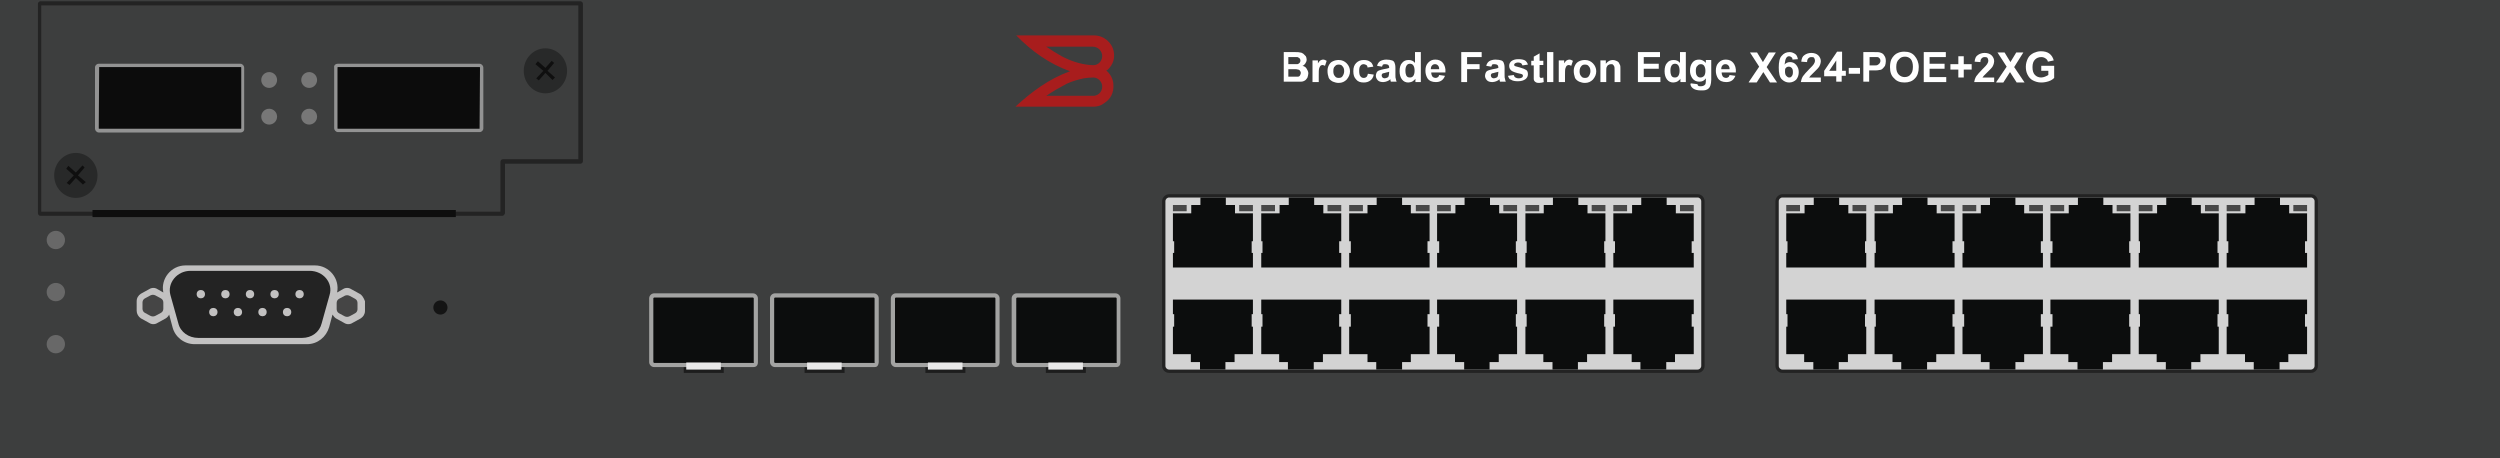 <?xml version="1.0" encoding="utf-8"?>
<!-- Copyright 2022 Virtual Console LLC. All rights reserved. Generator: Adobe Illustrator 26.0.2, SVG Export Plug-In . SVG Version: 6.00 Build 0)  -->
<svg version="1.1" id="Brocade_FESX624-POE_2XG"
	 xmlns="http://www.w3.org/2000/svg" xmlns:xlink="http://www.w3.org/1999/xlink" x="0px" y="0px" viewBox="0 0 600 110"
	 style="enable-background:new 0 0 600 110;" xml:space="preserve">
<!-- Created by Evgenia -->
<style type="text/css">
	.st0{fill:#3D3E3E;}
	.st1{fill:#1D1D1D;}
	.st2{fill:#0C0D0D;}
	.st3{fill:#A3A3A2;}
	.st4{fill:#E9E8E8;}
	.st5{fill:#141414;}
	.st6{fill:#232323;}
	.st7{fill:#282929;}
	.st8{fill:#0F0F0F;}
	.st9{fill:#686868;}
	.st10{fill:#C2C1C1;}
	.st11{fill:#454545;}
	.st12{fill:#D3D3D3;}
	.st13{fill:#484848;}
	.st14{fill:#0E0E0E;}
	.st15{fill:#777777;}
	.st16{fill:#0C0C0C;}
	.st17{fill:#939393;}
	.st18{fill:#A81D1D;}
	.st19{fill:#FFFFFF;}
</style>
<g>
	<rect class="st0" width="600" height="110"/>
	<g>
		<g>
			<rect x="251" y="88" class="st1" width="9.6" height="1.5"/>
			<g>
				<path class="st2" d="M268.5,86.9V71.6c0-0.3-0.3-0.7-0.7-0.7h-23.7c-0.3,0-0.7,0.3-0.7,0.7v15.3c0,0.3,0.3,0.7,0.7,0.7H268
					C268.5,87.6,268.5,87.1,268.5,86.9z"/>
				<path class="st3" d="M267.9,88.1H244c-0.7,0-1.2-0.6-1.2-1.2V71.6c0-0.7,0.6-1.2,1.2-1.2h23.7c0.7,0,1.2,0.6,1.2,1.2v15.3
					C268.9,87.9,268.3,88.1,267.9,88.1z M244.1,71.4c0,0-0.2,0.1-0.2,0.2v15.3c0,0,0.1,0.2,0.2,0.2H268c0.1,0,0-0.1,0-0.2V71.6
					c0,0-0.1-0.2-0.2-0.2H244.1z"/>
			</g>
			<rect x="251.6" y="87" class="st4" width="8.3" height="1.7"/>
		</g>
		<g>
			<rect x="222.1" y="88" class="st1" width="9.6" height="1.5"/>
			<g>
				<path class="st2" d="M239.4,86.9V71.6c0-0.3-0.3-0.7-0.7-0.7H215c-0.3,0-0.7,0.3-0.7,0.7v15.3c0,0.3,0.3,0.7,0.7,0.7h23.9
					C239.4,87.6,239.4,87.1,239.4,86.9z"/>
				<path class="st3" d="M238.8,88.1H215c-0.7,0-1.2-0.6-1.2-1.2V71.6c0-0.7,0.6-1.2,1.2-1.2h23.7c0.7,0,1.2,0.6,1.2,1.2v15.3
					C239.9,87.9,239.3,88.1,238.8,88.1z M215,71.4c0,0-0.2,0.1-0.2,0.2v15.3c0,0,0.1,0.2,0.2,0.2h23.9c0.1,0,0-0.1,0-0.2V71.6
					c0,0-0.1-0.2-0.2-0.2S215,71.4,215,71.4z"/>
			</g>
			<rect x="222.7" y="87" class="st4" width="8.3" height="1.7"/>
		</g>
		<g>
			<rect x="193.1" y="88" class="st1" width="9.6" height="1.5"/>
			<g>
				<path class="st2" d="M210.4,86.9V71.6c0-0.3-0.3-0.7-0.7-0.7H186c-0.3,0-0.7,0.3-0.7,0.7v15.3c0,0.3,0.3,0.7,0.7,0.7h23.9
					C210.4,87.6,210.4,87.1,210.4,86.9z"/>
				<path class="st3" d="M209.9,88.1H186c-0.7,0-1.2-0.6-1.2-1.2V71.6c0-0.7,0.6-1.2,1.2-1.2h23.7c0.7,0,1.2,0.6,1.2,1.2v15.3
					C210.8,87.9,210.4,88.1,209.9,88.1z M186,71.4c0,0-0.2,0.1-0.2,0.2v15.3c0,0,0.1,0.2,0.2,0.2h23.9c0.1,0,0-0.1,0-0.2V71.6
					c0,0-0.1-0.2-0.2-0.2H186z"/>
			</g>
			<rect x="193.7" y="87" class="st4" width="8.3" height="1.7"/>
		</g>
		<g>
			<rect x="164.1" y="88" class="st1" width="9.6" height="1.5"/>
			<g>
				<path class="st2" d="M181.3,86.9V71.6c0-0.3-0.3-0.7-0.7-0.7H157c-0.3,0-0.7,0.3-0.7,0.7v15.3c0,0.3,0.3,0.7,0.7,0.7h23.9
					C181.3,87.6,181.3,87.1,181.3,86.9z"/>
				<path class="st3" d="M180.8,88.1H157c-0.7,0-1.2-0.6-1.2-1.2V71.6c0-0.7,0.6-1.2,1.2-1.2h23.7c0.7,0,1.2,0.6,1.2,1.2v15.3
					C181.9,87.9,181.3,88.1,180.8,88.1z M157,71.4c0,0-0.2,0.1-0.2,0.2v15.3c0,0,0.1,0.2,0.2,0.2h23.9c0.1,0,0-0.1,0-0.2V71.6
					c0,0-0.1-0.2-0.2-0.2S157,71.4,157,71.4z"/>
			</g>
			<rect x="164.7" y="87" class="st4" width="8.3" height="1.7"/>
		</g>
	</g>
	<circle class="st5" cx="105.7" cy="73.8" r="1.7"/>
	<g>
		<g>
			<path class="st6" d="M120.6,51.8H9.7c-0.3,0-0.6-0.3-0.6-0.6V0.9c0-0.3,0.3-0.6,0.6-0.6h129.6c0.3,0,0.6,0.3,0.6,0.6v37.8
				c0,0.3-0.3,0.6-0.6,0.6h-18.1v11.9C121.1,51.5,120.8,51.8,120.6,51.8z M9.9,50.8h110.2v-12c0-0.3,0.3-0.6,0.6-0.6h18.1V1.3H9.9
				V50.8L9.9,50.8z"/>
		</g>
		<g>
			<ellipse class="st7" cx="130.9" cy="17" rx="5.2" ry="5.4"/>
			<polygon class="st8" points="133.2,18.6 131.4,17 133,15.1 132.4,14.6 130.9,16.3 129.1,14.7 128.5,15.4 130.4,17 128.7,18.8 
				129.3,19.3 130.9,17.5 132.6,19.2 			"/>
		</g>
		<g>
			<ellipse class="st7" cx="18.2" cy="42.1" rx="5.2" ry="5.4"/>
			<polygon class="st8" points="20.6,43.7 18.7,42.1 20.3,40.2 19.8,39.7 18.2,41.4 16.4,39.8 15.9,40.5 17.7,42.1 16,43.9 
				16.7,44.4 18.2,42.7 19.9,44.3 			"/>
		</g>
	</g>
	<g>
		<g>
			<ellipse class="st9" cx="13.4" cy="70.1" rx="2.2" ry="2.2"/>
		</g>
		<g>
			<ellipse class="st9" cx="13.4" cy="57.6" rx="2.2" ry="2.2"/>
		</g>
		<g>
			<ellipse class="st9" cx="13.4" cy="82.6" rx="2.2" ry="2.2"/>
		</g>
	</g>
	<g>
		<path class="st10" d="M86.3,70.5l-2-1.1c-0.6-0.4-1.4-0.4-2,0l-1.4,0.8c0.7-3.3-1.9-6.5-5.3-6.5H44.5c-3.4,0-6,3.2-5.3,6.5
			l-1.4-0.8c-0.6-0.4-1.4-0.4-2,0l-2,1.1c-0.6,0.4-1,1-1,1.8v2.3c0,0.7,0.4,1.4,1,1.8l2,1.1c0.6,0.4,1.4,0.4,2,0l2-1.1
			c0.3-0.2,0.6-0.5,0.8-0.9l0.8,3c0.6,2.4,2.8,4.1,5.3,4.1h27c2.5,0,4.6-1.7,5.3-4.1l0.8-3c0.2,0.3,0.4,0.6,0.8,0.9l2,1.1
			c0.6,0.4,1.4,0.4,2,0l2-1.1c0.6-0.4,1-1,1-1.8v-2.3C87.3,71.5,86.9,70.8,86.3,70.5z"/>
		<g>
			<path class="st6" d="M72.5,81.1H47.6c-2.3,0-4.3-1.4-4.8-3.5l-1.9-6.8c-0.8-2.9,1.6-5.8,4.8-5.8h28.6c3.3,0,5.7,2.9,4.8,5.8
				l-1.9,6.8C76.7,79.7,74.8,81.1,72.5,81.1z"/>
			<g>
				<circle class="st10" cx="48.2" cy="70.6" r="1"/>
				<circle class="st10" cx="54.1" cy="70.6" r="1"/>
				<circle class="st10" cx="60" cy="70.6" r="1"/>
				<circle class="st10" cx="65.9" cy="70.6" r="1"/>
				<circle class="st10" cx="71.9" cy="70.6" r="1"/>
			</g>
			<g>
				<circle class="st10" cx="51.2" cy="74.9" r="1"/>
				<circle class="st10" cx="57.1" cy="74.9" r="1"/>
				<circle class="st10" cx="63" cy="74.9" r="1"/>
				<circle class="st10" cx="68.9" cy="74.9" r="1"/>
			</g>
		</g>
		<path class="st11" d="M39.2,74.1v-1.5c0-0.4-0.2-0.8-0.6-1l-1.3-0.7c-0.4-0.2-0.8-0.2-1.2,0l-1.3,0.7c-0.4,0.2-0.6,0.6-0.6,1v1.5
			c0,0.4,0.2,0.8,0.6,1l1.3,0.7c0.4,0.2,0.8,0.2,1.2,0l1.3-0.7C39,74.9,39.2,74.5,39.2,74.1z"/>
		<path class="st11" d="M85.8,74.2v-1.5c0-0.4-0.2-0.8-0.6-1L83.9,71c-0.4-0.2-0.8-0.2-1.2,0l-1.3,0.7c-0.4,0.2-0.6,0.6-0.6,1v1.5
			c0,0.4,0.2,0.8,0.6,1l1.3,0.7c0.4,0.2,0.8,0.2,1.2,0l1.3-0.7C85.6,75,85.8,74.6,85.8,74.2z"/>
	</g>
	<g>
		<g>
			<path class="st12" d="M407.4,89.1H280.5c-0.7,0-1.3-0.6-1.3-1.3V48.3c0-0.7,0.6-1.3,1.3-1.3h126.9c0.7,0,1.3,0.6,1.3,1.3v39.5
				C408.7,88.5,408.1,89.1,407.4,89.1z"/>
			<path class="st6" d="M407.4,89.5H280.6c-1,0-1.7-0.8-1.7-1.7V48.3c0-0.9,0.8-1.7,1.7-1.7h126.8c1,0,1.7,0.8,1.7,1.7v39.5
				C409.1,88.7,408.4,89.5,407.4,89.5z M280.6,47.4c-0.5,0-0.9,0.4-0.9,0.9v39.5c0,0.5,0.4,0.9,0.9,0.9h126.8c0.5,0,0.9-0.4,0.9-0.9
				V48.3c0-0.5-0.4-0.9-0.9-0.9C407.4,47.4,280.6,47.4,280.6,47.4z"/>
		</g>
		<g>
			<g>
				<polygon class="st2" points="406.5,57.9 406.5,57.5 406.5,51.2 402.2,51.2 402.2,49.2 400,49.2 400,47.4 393.9,47.4 393.9,49.2 
					391.7,49.2 391.7,51.2 387.2,51.2 387.2,57.5 387.2,57.9 387.6,57.9 387.6,60.7 387.2,60.7 387.2,64.2 406.5,64.2 406.5,60.7 
					406,60.7 406,57.9 				"/>
				<rect x="387.2" y="49.2" class="st13" width="3.3" height="1.5"/>
				<rect x="403.2" y="49.2" class="st13" width="3.3" height="1.5"/>
			</g>
			<g>
				<polygon class="st2" points="385.3,57.9 385.3,57.5 385.3,51.2 381,51.2 381,49.2 378.8,49.2 378.8,47.4 372.7,47.4 372.7,49.2 
					370.5,49.2 370.5,51.2 366.1,51.2 366.1,57.5 366.1,57.9 366.4,57.9 366.4,60.7 366.1,60.7 366.1,64.2 385.3,64.2 385.3,60.7 
					385,60.7 385,57.9 				"/>
				<rect x="366.1" y="49.2" class="st13" width="3.3" height="1.5"/>
				<rect x="382" y="49.2" class="st13" width="3.3" height="1.5"/>
			</g>
			<g>
				<polygon class="st2" points="364.1,57.9 364.1,57.5 364.1,51.2 359.8,51.2 359.8,49.2 357.6,49.2 357.6,47.4 351.5,47.4 
					351.5,49.2 349.3,49.2 349.3,51.2 344.9,51.2 344.9,57.5 344.9,57.9 345.4,57.9 345.4,60.7 344.9,60.7 344.9,64.2 364.1,64.2 
					364.1,60.7 363.8,60.7 363.8,57.9 				"/>
				<rect x="344.9" y="49.2" class="st13" width="3.3" height="1.5"/>
				<rect x="360.8" y="49.2" class="st13" width="3.3" height="1.5"/>
			</g>
			<g>
				<polygon class="st2" points="343.1,57.9 343.1,57.5 343.1,51.2 338.6,51.2 338.6,49.2 336.5,49.2 336.5,47.4 330.4,47.4 
					330.4,49.2 328.2,49.2 328.2,51.2 323.8,51.2 323.8,57.5 323.8,57.9 324.2,57.9 324.2,60.7 323.8,60.7 323.8,64.2 343.1,64.2 
					343.1,60.7 342.6,60.7 342.6,57.9 				"/>
				<rect x="323.8" y="49.2" class="st13" width="3.3" height="1.5"/>
				<rect x="339.8" y="49.2" class="st13" width="3.3" height="1.5"/>
			</g>
			<g>
				<polygon class="st2" points="321.9,57.9 321.9,57.5 321.9,51.2 317.6,51.2 317.6,49.2 315.4,49.2 315.4,47.4 309.3,47.4 
					309.3,49.2 307.1,49.2 307.1,51.2 302.7,51.2 302.7,57.5 302.7,57.9 303,57.9 303,60.7 302.7,60.7 302.7,64.2 321.9,64.2 
					321.9,60.7 321.4,60.7 321.4,57.9 				"/>
				<rect x="302.7" y="49.2" class="st13" width="3.3" height="1.5"/>
				<rect x="318.6" y="49.2" class="st13" width="3.3" height="1.5"/>
			</g>
			<g>
				<polygon class="st2" points="300.7,57.9 300.7,57.5 300.7,51.2 296.4,51.2 296.4,49.2 294.2,49.2 294.2,47.4 288.1,47.4 
					288.1,49.2 285.9,49.2 285.9,51.2 281.5,51.2 281.5,57.5 281.5,57.9 281.8,57.9 281.8,60.7 281.5,60.7 281.5,64.2 300.7,64.2 
					300.7,60.7 300.4,60.7 300.4,57.9 				"/>
				<rect x="281.5" y="49.2" class="st13" width="3.3" height="1.5"/>
				<rect x="297.4" y="49.2" class="st13" width="3.3" height="1.5"/>
			</g>
		</g>
		<g>
			<g>
				<polygon class="st2" points="281.5,78.4 281.5,78.6 281.5,85 285.8,85 285.8,86.9 288,86.9 288,88.7 294.1,88.7 294.1,86.9 
					296.3,86.9 296.3,85 300.7,85 300.7,78.6 300.7,78.4 300.4,78.4 300.4,75.4 300.7,75.4 300.7,71.9 281.5,71.9 281.5,75.4 
					281.8,75.4 281.8,78.4 				"/>
			</g>
			<g>
				<polygon class="st2" points="302.7,78.4 302.7,78.6 302.7,85 307,85 307,86.9 309.1,86.9 309.1,88.7 315.3,88.7 315.3,86.9 
					317.5,86.9 317.5,85 321.9,85 321.9,78.6 321.9,78.4 321.4,78.4 321.4,75.4 321.9,75.4 321.9,71.9 302.7,71.9 302.7,75.4 
					303,75.4 303,78.4 				"/>
			</g>
			<g>
				<polygon class="st2" points="323.8,78.4 323.8,78.6 323.8,85 328.2,85 328.2,86.9 330.3,86.9 330.3,88.7 336.5,88.7 336.5,86.9 
					338.6,86.9 338.6,85 343.1,85 343.1,78.6 343.1,78.4 342.6,78.4 342.6,75.4 343.1,75.4 343.1,71.9 323.8,71.9 323.8,75.4 
					324.2,75.4 324.2,78.4 				"/>
			</g>
			<g>
				<polygon class="st2" points="344.9,78.4 344.9,78.6 344.9,85 349.2,85 349.2,86.9 351.4,86.9 351.4,88.7 357.5,88.7 357.5,86.9 
					359.7,86.9 359.7,85 364.1,85 364.1,78.6 364.1,78.4 363.8,78.4 363.8,75.4 364.1,75.4 364.1,71.9 344.9,71.9 344.9,75.4 
					345.4,75.4 345.4,78.4 				"/>
			</g>
			<g>
				<polygon class="st2" points="366.1,78.4 366.1,78.6 366.1,85 370.4,85 370.4,86.9 372.6,86.9 372.6,88.7 378.7,88.7 378.7,86.9 
					380.9,86.9 380.9,85 385.3,85 385.3,78.6 385.3,78.4 385,78.4 385,75.4 385.3,75.4 385.3,71.9 366.1,71.9 366.1,75.4 
					366.4,75.4 366.4,78.4 				"/>
			</g>
			<g>
				<polygon class="st2" points="387.2,78.4 387.2,78.6 387.2,85 391.6,85 391.6,86.9 393.7,86.9 393.7,88.7 399.9,88.7 399.9,86.9 
					402,86.9 402,85 406.5,85 406.5,78.6 406.5,78.4 406,78.4 406,75.4 406.5,75.4 406.5,71.9 387.2,71.9 387.2,75.4 387.6,75.4 
					387.6,78.4 				"/>
			</g>
		</g>
	</g>
	<g>
		<g>
			<path class="st12" d="M554.6,89.1H427.7c-0.7,0-1.3-0.6-1.3-1.3V48.3c0-0.7,0.6-1.3,1.3-1.3h126.9c0.7,0,1.3,0.6,1.3,1.3v39.5
				C555.9,88.5,555.3,89.1,554.6,89.1z"/>
			<path class="st6" d="M554.6,89.5H427.8c-1,0-1.7-0.8-1.7-1.7V48.3c0-0.9,0.8-1.7,1.7-1.7h126.8c1,0,1.7,0.8,1.7,1.7v39.5
				C556.3,88.7,555.6,89.5,554.6,89.5z M427.8,47.4c-0.5,0-0.9,0.4-0.9,0.9v39.5c0,0.5,0.4,0.9,0.9,0.9h126.8c0.5,0,0.9-0.4,0.9-0.9
				V48.3c0-0.5-0.4-0.9-0.9-0.9C554.6,47.4,427.8,47.4,427.8,47.4z"/>
		</g>
		<g>
			<g>
				<polygon class="st2" points="553.7,57.9 553.7,57.5 553.7,51.2 549.4,51.2 549.4,49.2 547.2,49.2 547.2,47.4 541.1,47.4 
					541.1,49.2 538.9,49.2 538.9,51.2 534.4,51.2 534.4,57.5 534.4,57.9 534.8,57.9 534.8,60.7 534.4,60.7 534.4,64.2 553.7,64.2 
					553.7,60.7 553.2,60.7 553.2,57.9 				"/>
				<rect x="534.4" y="49.2" class="st13" width="3.3" height="1.5"/>
				<rect x="550.4" y="49.2" class="st13" width="3.3" height="1.5"/>
			</g>
			<g>
				<polygon class="st2" points="532.5,57.9 532.5,57.5 532.5,51.2 528.2,51.2 528.2,49.2 526,49.2 526,47.4 519.9,47.4 519.9,49.2 
					517.7,49.2 517.7,51.2 513.3,51.2 513.3,57.5 513.3,57.9 513.6,57.9 513.6,60.7 513.3,60.7 513.3,64.2 532.5,64.2 532.5,60.7 
					532.2,60.7 532.2,57.9 				"/>
				<rect x="513.3" y="49.2" class="st13" width="3.3" height="1.5"/>
				<rect x="529.2" y="49.2" class="st13" width="3.3" height="1.5"/>
			</g>
			<g>
				<polygon class="st2" points="511.3,57.9 511.3,57.5 511.3,51.2 507,51.2 507,49.2 504.8,49.2 504.8,47.4 498.7,47.4 498.7,49.2 
					496.5,49.2 496.5,51.2 492.1,51.2 492.1,57.5 492.1,57.9 492.6,57.9 492.6,60.7 492.1,60.7 492.1,64.2 511.3,64.2 511.3,60.7 
					511,60.7 511,57.9 				"/>
				<rect x="492.1" y="49.2" class="st13" width="3.3" height="1.5"/>
				<rect x="508" y="49.2" class="st13" width="3.3" height="1.5"/>
			</g>
			<g>
				<polygon class="st2" points="490.3,57.9 490.3,57.5 490.3,51.2 485.8,51.2 485.8,49.2 483.7,49.2 483.7,47.4 477.6,47.4 
					477.6,49.2 475.4,49.2 475.4,51.2 471,51.2 471,57.5 471,57.9 471.4,57.9 471.4,60.7 471,60.7 471,64.2 490.3,64.2 490.3,60.7 
					489.8,60.7 489.8,57.9 				"/>
				<rect x="471" y="49.2" class="st13" width="3.3" height="1.5"/>
				<rect x="487" y="49.2" class="st13" width="3.3" height="1.5"/>
			</g>
			<g>
				<polygon class="st2" points="469.1,57.9 469.1,57.5 469.1,51.2 464.8,51.2 464.8,49.2 462.6,49.2 462.6,47.4 456.5,47.4 
					456.5,49.2 454.3,49.2 454.3,51.2 449.9,51.2 449.9,57.5 449.9,57.9 450.2,57.9 450.2,60.7 449.9,60.7 449.9,64.2 469.1,64.2 
					469.1,60.7 468.6,60.7 468.6,57.9 				"/>
				<rect x="449.9" y="49.2" class="st13" width="3.3" height="1.5"/>
				<rect x="465.8" y="49.2" class="st13" width="3.3" height="1.5"/>
			</g>
			<g>
				<polygon class="st2" points="447.9,57.9 447.9,57.5 447.9,51.2 443.6,51.2 443.6,49.2 441.4,49.2 441.4,47.4 435.3,47.4 
					435.3,49.2 433.1,49.2 433.1,51.2 428.7,51.2 428.7,57.5 428.7,57.9 429,57.9 429,60.7 428.7,60.7 428.7,64.2 447.9,64.2 
					447.9,60.7 447.6,60.7 447.6,57.9 				"/>
				<rect x="428.7" y="49.2" class="st13" width="3.3" height="1.5"/>
				<rect x="444.6" y="49.2" class="st13" width="3.3" height="1.5"/>
			</g>
		</g>
		<g>
			<g>
				<polygon class="st2" points="428.7,78.4 428.7,78.6 428.7,85 433,85 433,86.9 435.2,86.9 435.2,88.7 441.3,88.7 441.3,86.9 
					443.5,86.9 443.5,85 447.9,85 447.9,78.6 447.9,78.4 447.6,78.4 447.6,75.4 447.9,75.4 447.9,71.9 428.7,71.9 428.7,75.4 
					429,75.4 429,78.4 				"/>
			</g>
			<g>
				<polygon class="st2" points="449.9,78.4 449.9,78.6 449.9,85 454.2,85 454.2,86.9 456.3,86.9 456.3,88.7 462.5,88.7 462.5,86.9 
					464.7,86.9 464.7,85 469.1,85 469.1,78.6 469.1,78.4 468.6,78.4 468.6,75.4 469.1,75.4 469.1,71.9 449.9,71.9 449.9,75.4 
					450.2,75.4 450.2,78.4 				"/>
			</g>
			<g>
				<polygon class="st2" points="471,78.4 471,78.6 471,85 475.4,85 475.4,86.9 477.5,86.9 477.5,88.7 483.7,88.7 483.7,86.9 
					485.8,86.9 485.8,85 490.3,85 490.3,78.6 490.3,78.4 489.8,78.4 489.8,75.4 490.3,75.4 490.3,71.9 471,71.9 471,75.4 
					471.4,75.4 471.4,78.4 				"/>
			</g>
			<g>
				<polygon class="st2" points="492.1,78.4 492.1,78.6 492.1,85 496.4,85 496.4,86.9 498.6,86.9 498.6,88.7 504.7,88.7 504.7,86.9 
					506.9,86.9 506.9,85 511.3,85 511.3,78.6 511.3,78.4 511,78.4 511,75.4 511.3,75.4 511.3,71.9 492.1,71.9 492.1,75.4 
					492.6,75.4 492.6,78.4 				"/>
			</g>
			<g>
				<polygon class="st2" points="513.3,78.4 513.3,78.6 513.3,85 517.6,85 517.6,86.9 519.8,86.9 519.8,88.7 525.9,88.7 525.9,86.9 
					528.1,86.9 528.1,85 532.5,85 532.5,78.6 532.5,78.4 532.2,78.4 532.2,75.4 532.5,75.4 532.5,71.9 513.3,71.9 513.3,75.4 
					513.6,75.4 513.6,78.4 				"/>
			</g>
			<g>
				<polygon class="st2" points="534.4,78.4 534.4,78.6 534.4,85 538.8,85 538.8,86.9 540.9,86.9 540.9,88.7 547.1,88.7 547.1,86.9 
					549.2,86.9 549.2,85 553.7,85 553.7,78.6 553.7,78.4 553.2,78.4 553.2,75.4 553.7,75.4 553.7,71.9 534.4,71.9 534.4,75.4 
					534.8,75.4 534.8,78.4 				"/>
			</g>
		</g>
	</g>
	<rect x="22.2" y="50.4" class="st14" width="87.2" height="1.7"/>
	<g>
		<g>
			<g>
				<g>
					<g>
						<ellipse class="st15" cx="64.6" cy="19.2" rx="1.9" ry="1.9"/>
					</g>
					<g>
						<ellipse class="st15" cx="64.6" cy="28" rx="1.9" ry="1.9"/>
					</g>
				</g>
				<g>
					<path class="st16" d="M57.7,31.4h-34c-0.2,0-0.5-0.2-0.5-0.5V16.2c0-0.2,0.2-0.5,0.5-0.5h34c0.2,0,0.5,0.2,0.5,0.5v14.6
						C58.3,31.1,58.1,31.4,57.7,31.4z"/>
					<path class="st17" d="M57.7,31.8h-34c-0.5,0-0.9-0.5-0.9-0.9V16.2c0-0.5,0.4-0.9,0.9-0.9h34c0.5,0,0.9,0.5,0.9,0.9v14.6
						C58.7,31.4,58.3,31.8,57.7,31.8z M23.8,16.1C23.8,16.1,23.6,16.1,23.8,16.1l-0.1,14.7c0,0,0,0.1,0.1,0.1h34c0,0,0.1,0,0.1-0.1
						V16.2c0,0,0-0.1-0.1-0.1H23.8z"/>
				</g>
			</g>
		</g>
		<g>
			<g>
				<g>
					<g>
						<ellipse class="st15" cx="74.2" cy="28" rx="1.9" ry="1.9"/>
					</g>
					<g>
						<ellipse class="st15" cx="74.2" cy="19.2" rx="1.9" ry="1.9"/>
					</g>
				</g>
				<g>
					<path class="st16" d="M81.1,15.7h34c0.2,0,0.5,0.2,0.5,0.5v14.6c0,0.2-0.2,0.5-0.5,0.5h-34c-0.2,0-0.5-0.2-0.5-0.5V16.2
						C80.5,16,80.7,15.7,81.1,15.7z"/>
					<path class="st17" d="M81.1,15.3h34c0.5,0,0.9,0.5,0.9,0.9v14.6c0,0.5-0.4,0.9-0.9,0.9h-34c-0.5,0-0.9-0.5-0.9-0.9V16.2
						C80.1,15.7,80.5,15.3,81.1,15.3z M115.1,30.9C115.1,30.9,115.2,30.9,115.1,30.9l0.1-14.7c0,0,0-0.1-0.1-0.1h-34
						c0,0-0.1,0-0.1,0.1v14.6c0,0,0,0.1,0.1,0.1C81.1,30.9,115.1,30.9,115.1,30.9z"/>
				</g>
			</g>
		</g>
	</g>
	<g>
		<path class="st18" d="M256.8,17.1c-5-1.8-9.2-4.8-12.9-8.6c0.1,0,0.1,0,0.1,0c6.2,0,12.4,0,18.6,0c2.3,0,4.3,1.7,4.7,3.9
			c0.3,1.7-0.2,3.1-1.4,4.3c0,0-0.1,0.1-0.2,0.1s-0.1,0.1-0.2,0.1c0,0,0.1,0,0.1,0.1c0.9,0.8,1.5,1.9,1.6,3.1
			c0.2,2.1-0.6,3.7-2.4,4.8c-0.7,0.5-1.5,0.7-2.4,0.7c-6.2,0-12.4,0-18.6,0h-0.1C247.6,22,251.8,18.9,256.8,17.1z M251.1,23
			C251.1,23.1,251.1,23.1,251.1,23h0.1c3.7,0,7.4,0,11,0c0.1,0,0.2,0,0.4,0c1.3-0.2,2.1-1.3,1.9-2.6c-0.2-1-1.1-1.8-2.1-1.8
			c-0.8,0-1.6,0.1-2.3,0.2c-1.4,0.3-2.8,0.7-4.1,1.3C254.3,21,252.7,21.9,251.1,23C251.2,23,251.1,23,251.1,23z M251.1,11.2
			L251.1,11.2C251.1,11.2,251.2,11.3,251.1,11.2c1.3,0.9,2.5,1.6,3.7,2.3c2.1,1.1,4.4,1.9,6.8,2.1c0.4,0,0.8,0.1,1.2,0
			c1.1-0.2,1.9-1.3,1.7-2.5c-0.2-1.1-1.1-1.9-2.3-1.9c-3.7,0-7.4,0-11,0C251.2,11.2,251.2,11.2,251.1,11.2z"/>
		<g>
			<path class="st19" d="M307.8,12.5h2.9c0.6,0,1,0,1.3,0.1c0.3,0,0.5,0.1,0.8,0.3c0.2,0.2,0.4,0.4,0.6,0.6c0.1,0.2,0.2,0.5,0.2,0.8
				c0,0.3-0.1,0.6-0.3,0.9c-0.2,0.3-0.4,0.5-0.7,0.6c0.4,0.1,0.8,0.3,1,0.7c0.2,0.3,0.4,0.7,0.4,1.1c0,0.3-0.1,0.6-0.2,1
				c-0.2,0.3-0.4,0.6-0.6,0.7c-0.3,0.2-0.6,0.3-1,0.3c-0.2,0-0.8,0-1.7,0h-2.4V12.5z M309.2,13.7v1.7h1c0.6,0,0.9,0,1.1,0
				c0.2,0,0.4-0.1,0.6-0.3c0.1-0.1,0.2-0.3,0.2-0.6c0-0.2-0.1-0.4-0.2-0.5c-0.1-0.1-0.3-0.2-0.5-0.3c-0.1,0-0.6,0-1.2,0H309.2z
				 M309.2,16.5v1.9h1.3c0.5,0,0.9,0,1,0c0.2,0,0.4-0.1,0.5-0.3s0.2-0.4,0.2-0.6c0-0.2-0.1-0.4-0.2-0.5c-0.1-0.2-0.3-0.3-0.5-0.3
				c-0.2-0.1-0.6-0.1-1.3-0.1H309.2z"/>
			<path class="st19" d="M316.3,19.7H315v-5.2h1.3v0.7c0.2-0.3,0.4-0.6,0.6-0.7c0.2-0.1,0.4-0.2,0.6-0.2c0.3,0,0.6,0.1,0.9,0.3
				l-0.4,1.2c-0.2-0.1-0.4-0.2-0.6-0.2c-0.2,0-0.4,0.1-0.5,0.2c-0.1,0.1-0.2,0.3-0.3,0.6c-0.1,0.3-0.1,0.9-0.1,1.7V19.7z"/>
			<path class="st19" d="M318.6,17c0-0.5,0.1-0.9,0.3-1.3c0.2-0.4,0.5-0.8,1-1c0.4-0.2,0.9-0.3,1.4-0.3c0.8,0,1.4,0.3,1.9,0.8
				c0.5,0.5,0.8,1.2,0.8,1.9c0,0.8-0.3,1.4-0.8,2c-0.5,0.5-1.1,0.8-1.9,0.8c-0.5,0-0.9-0.1-1.4-0.3c-0.4-0.2-0.8-0.5-1-0.9
				C318.7,18.1,318.6,17.6,318.6,17z M320,17.1c0,0.5,0.1,0.9,0.4,1.2c0.2,0.3,0.5,0.4,0.9,0.4c0.4,0,0.7-0.1,0.9-0.4
				c0.2-0.3,0.4-0.7,0.4-1.2c0-0.5-0.1-0.9-0.4-1.2c-0.2-0.3-0.5-0.4-0.9-0.4c-0.4,0-0.7,0.1-0.9,0.4C320.1,16.1,320,16.5,320,17.1z
				"/>
			<path class="st19" d="M329.6,16l-1.4,0.2c0-0.3-0.1-0.5-0.3-0.6c-0.2-0.1-0.4-0.2-0.6-0.2c-0.3,0-0.6,0.1-0.8,0.4
				c-0.2,0.2-0.3,0.6-0.3,1.2c0,0.6,0.1,1.1,0.3,1.3c0.2,0.3,0.5,0.4,0.8,0.4c0.3,0,0.5-0.1,0.6-0.2c0.2-0.1,0.3-0.4,0.4-0.8
				l1.4,0.2c-0.1,0.6-0.4,1.1-0.8,1.4c-0.4,0.3-0.9,0.5-1.6,0.5c-0.8,0-1.4-0.2-1.8-0.7c-0.5-0.5-0.7-1.1-0.7-2c0-0.9,0.2-1.5,0.7-2
				c0.5-0.5,1.1-0.7,1.8-0.7c0.6,0,1.1,0.1,1.5,0.4C329.2,15,329.4,15.4,329.6,16z"/>
			<path class="st19" d="M331.7,16l-1.2-0.2c0.1-0.5,0.4-0.9,0.7-1.1c0.3-0.2,0.9-0.4,1.5-0.4c0.6,0,1.1,0.1,1.4,0.2
				c0.3,0.1,0.5,0.3,0.6,0.6c0.1,0.2,0.2,0.6,0.2,1.2l0,1.6c0,0.5,0,0.8,0.1,1c0,0.2,0.1,0.5,0.2,0.7h-1.4c0-0.1-0.1-0.2-0.1-0.4
				c0-0.1,0-0.1,0-0.2c-0.2,0.2-0.5,0.4-0.8,0.5c-0.3,0.1-0.6,0.2-0.9,0.2c-0.5,0-1-0.1-1.3-0.4c-0.3-0.3-0.5-0.7-0.5-1.1
				c0-0.3,0.1-0.6,0.2-0.8c0.1-0.2,0.3-0.4,0.6-0.5c0.3-0.1,0.6-0.2,1.1-0.3c0.6-0.1,1.1-0.2,1.3-0.3v-0.1c0-0.3-0.1-0.5-0.2-0.6
				s-0.4-0.2-0.7-0.2c-0.2,0-0.4,0-0.6,0.1C331.9,15.6,331.7,15.8,331.7,16z M333.5,17.2c-0.2,0.1-0.5,0.1-0.8,0.2
				c-0.4,0.1-0.6,0.2-0.8,0.2c-0.2,0.1-0.3,0.3-0.3,0.5c0,0.2,0.1,0.4,0.2,0.5c0.1,0.1,0.3,0.2,0.5,0.2c0.2,0,0.5-0.1,0.7-0.2
				c0.2-0.1,0.3-0.3,0.3-0.5c0-0.1,0.1-0.3,0.1-0.7V17.2z"/>
			<path class="st19" d="M341,19.7h-1.3v-0.8c-0.2,0.3-0.5,0.5-0.8,0.7c-0.3,0.1-0.6,0.2-0.9,0.2c-0.6,0-1.1-0.2-1.5-0.7
				c-0.4-0.5-0.6-1.2-0.6-2c0-0.9,0.2-1.6,0.6-2c0.4-0.5,0.9-0.7,1.6-0.7c0.6,0,1.1,0.2,1.5,0.7v-2.6h1.4V19.7z M337.3,16.9
				c0,0.6,0.1,1,0.2,1.2c0.2,0.4,0.5,0.5,0.9,0.5c0.3,0,0.6-0.1,0.8-0.4c0.2-0.3,0.3-0.7,0.3-1.2c0-0.6-0.1-1-0.3-1.3
				c-0.2-0.3-0.5-0.4-0.8-0.4c-0.3,0-0.6,0.1-0.8,0.4C337.4,16,337.3,16.4,337.3,16.9z"/>
			<path class="st19" d="M345.4,18l1.4,0.2c-0.2,0.5-0.5,0.9-0.8,1.1c-0.4,0.3-0.9,0.4-1.4,0.4c-0.9,0-1.6-0.3-2-0.9
				c-0.3-0.5-0.5-1.1-0.5-1.8c0-0.9,0.2-1.5,0.7-2c0.5-0.5,1-0.7,1.7-0.7c0.8,0,1.4,0.3,1.8,0.8c0.4,0.5,0.7,1.3,0.6,2.3h-3.4
				c0,0.4,0.1,0.7,0.3,1c0.2,0.2,0.5,0.3,0.8,0.3c0.2,0,0.4-0.1,0.5-0.2C345.2,18.5,345.3,18.3,345.4,18z M345.4,16.6
				c0-0.4-0.1-0.7-0.3-0.9c-0.2-0.2-0.4-0.3-0.7-0.3c-0.3,0-0.5,0.1-0.7,0.3c-0.2,0.2-0.3,0.5-0.3,0.9H345.4z"/>
			<path class="st19" d="M350.7,19.7v-7.2h4.9v1.2h-3.5v1.7h3v1.2h-3v3.1H350.7z"/>
			<path class="st19" d="M357.9,16l-1.2-0.2c0.1-0.5,0.4-0.9,0.7-1.1c0.3-0.2,0.9-0.4,1.5-0.4c0.6,0,1.1,0.1,1.4,0.2
				c0.3,0.1,0.5,0.3,0.6,0.6c0.1,0.2,0.2,0.6,0.2,1.2l0,1.6c0,0.5,0,0.8,0.1,1c0,0.2,0.1,0.5,0.2,0.7H360c0-0.1-0.1-0.2-0.1-0.4
				c0-0.1,0-0.1,0-0.2c-0.2,0.2-0.5,0.4-0.8,0.5c-0.3,0.1-0.6,0.2-0.9,0.2c-0.5,0-1-0.1-1.3-0.4c-0.3-0.3-0.5-0.7-0.5-1.1
				c0-0.3,0.1-0.6,0.2-0.8c0.1-0.2,0.3-0.4,0.6-0.5c0.3-0.1,0.6-0.2,1.1-0.3c0.6-0.1,1.1-0.2,1.3-0.3v-0.1c0-0.3-0.1-0.5-0.2-0.6
				s-0.4-0.2-0.7-0.2c-0.2,0-0.4,0-0.6,0.1C358.1,15.6,358,15.8,357.9,16z M359.7,17.2c-0.2,0.1-0.5,0.1-0.8,0.2
				c-0.4,0.1-0.6,0.2-0.8,0.2c-0.2,0.1-0.3,0.3-0.3,0.5c0,0.2,0.1,0.4,0.2,0.5c0.1,0.1,0.3,0.2,0.5,0.2c0.2,0,0.5-0.1,0.7-0.2
				c0.2-0.1,0.3-0.3,0.3-0.5c0-0.1,0.1-0.3,0.1-0.7V17.2z"/>
			<path class="st19" d="M361.9,18.2l1.4-0.2c0.1,0.3,0.2,0.5,0.4,0.6c0.2,0.1,0.4,0.2,0.8,0.2c0.4,0,0.6-0.1,0.8-0.2
				c0.1-0.1,0.2-0.2,0.2-0.4c0-0.1,0-0.2-0.1-0.3c-0.1-0.1-0.2-0.1-0.5-0.2c-1.1-0.2-1.8-0.5-2.1-0.7c-0.4-0.3-0.6-0.7-0.6-1.2
				c0-0.5,0.2-0.8,0.5-1.1c0.4-0.3,0.9-0.5,1.7-0.5c0.7,0,1.2,0.1,1.6,0.3c0.3,0.2,0.6,0.6,0.7,1l-1.3,0.2c-0.1-0.2-0.2-0.4-0.3-0.5
				c-0.2-0.1-0.4-0.2-0.7-0.2c-0.4,0-0.6,0.1-0.8,0.2c-0.1,0.1-0.2,0.2-0.2,0.3c0,0.1,0,0.2,0.1,0.3c0.1,0.1,0.6,0.2,1.3,0.4
				c0.7,0.2,1.2,0.4,1.5,0.6c0.3,0.2,0.4,0.6,0.4,1c0,0.5-0.2,0.9-0.6,1.2c-0.4,0.3-1,0.5-1.8,0.5c-0.7,0-1.3-0.1-1.7-0.4
				C362.3,19.1,362.1,18.7,361.9,18.2z"/>
			<path class="st19" d="M370.4,14.5v1.1h-0.9v2.1c0,0.4,0,0.7,0,0.7c0,0.1,0.1,0.1,0.1,0.2c0.1,0,0.1,0.1,0.2,0.1
				c0.1,0,0.3,0,0.6-0.1l0.1,1.1c-0.3,0.1-0.7,0.2-1.1,0.2c-0.2,0-0.5,0-0.7-0.1c-0.2-0.1-0.3-0.2-0.4-0.3c-0.1-0.1-0.2-0.3-0.2-0.5
				c0-0.2,0-0.5,0-1v-2.3h-0.6v-1.1h0.6v-1l1.4-0.8v1.8H370.4z"/>
			<path class="st19" d="M371.3,19.7v-7.2h1.5v7.2H371.3z"/>
			<path class="st19" d="M375.5,19.7h-1.4v-5.2h1.3v0.7c0.2-0.3,0.4-0.6,0.6-0.7c0.2-0.1,0.4-0.2,0.6-0.2c0.3,0,0.6,0.1,0.9,0.3
				l-0.4,1.2c-0.2-0.1-0.4-0.2-0.6-0.2c-0.2,0-0.4,0.1-0.5,0.2c-0.1,0.1-0.2,0.3-0.3,0.6c-0.1,0.3-0.1,0.9-0.1,1.7V19.7z"/>
			<path class="st19" d="M377.7,17c0-0.5,0.1-0.9,0.3-1.3c0.2-0.4,0.5-0.8,1-1c0.4-0.2,0.9-0.3,1.4-0.3c0.8,0,1.4,0.3,1.9,0.8
				c0.5,0.5,0.8,1.2,0.8,1.9c0,0.8-0.3,1.4-0.8,2c-0.5,0.5-1.1,0.8-1.9,0.8c-0.5,0-0.9-0.1-1.4-0.3c-0.4-0.2-0.8-0.5-1-0.9
				C377.8,18.1,377.7,17.6,377.7,17z M379.1,17.1c0,0.5,0.1,0.9,0.4,1.2c0.2,0.3,0.5,0.4,0.9,0.4s0.7-0.1,0.9-0.4
				c0.2-0.3,0.4-0.7,0.4-1.2c0-0.5-0.1-0.9-0.4-1.2c-0.2-0.3-0.5-0.4-0.9-0.4s-0.7,0.1-0.9,0.4C379.3,16.1,379.1,16.5,379.1,17.1z"
				/>
			<path class="st19" d="M388.9,19.7h-1.4V17c0-0.6,0-0.9-0.1-1.1c-0.1-0.2-0.2-0.3-0.3-0.4c-0.1-0.1-0.3-0.1-0.5-0.1
				c-0.2,0-0.5,0.1-0.6,0.2c-0.2,0.1-0.3,0.3-0.4,0.5c-0.1,0.2-0.1,0.6-0.1,1.2v2.4h-1.4v-5.2h1.3v0.8c0.5-0.6,1-0.9,1.7-0.9
				c0.3,0,0.6,0.1,0.8,0.2c0.3,0.1,0.4,0.2,0.6,0.4c0.1,0.2,0.2,0.4,0.3,0.6c0.1,0.2,0.1,0.5,0.1,0.9V19.7z"/>
			<path class="st19" d="M393.1,19.7v-7.2h5.3v1.2h-3.9v1.6h3.6v1.2h-3.6v2h4v1.2H393.1z"/>
			<path class="st19" d="M404.6,19.7h-1.3v-0.8c-0.2,0.3-0.5,0.5-0.8,0.7c-0.3,0.1-0.6,0.2-0.9,0.2c-0.6,0-1.1-0.2-1.5-0.7
				c-0.4-0.5-0.6-1.2-0.6-2c0-0.9,0.2-1.6,0.6-2c0.4-0.5,0.9-0.7,1.6-0.7c0.6,0,1.1,0.2,1.5,0.7v-2.6h1.4V19.7z M400.9,16.9
				c0,0.6,0.1,1,0.2,1.2c0.2,0.4,0.5,0.5,0.9,0.5c0.3,0,0.6-0.1,0.8-0.4c0.2-0.3,0.3-0.7,0.3-1.2c0-0.6-0.1-1-0.3-1.3
				c-0.2-0.3-0.5-0.4-0.8-0.4c-0.3,0-0.6,0.1-0.8,0.4C401,16,400.9,16.4,400.9,16.9z"/>
			<path class="st19" d="M405.8,20l1.6,0.2c0,0.2,0.1,0.3,0.2,0.4c0.1,0.1,0.3,0.1,0.6,0.1c0.4,0,0.6-0.1,0.8-0.2
				c0.1-0.1,0.2-0.2,0.3-0.3c0-0.1,0.1-0.3,0.1-0.6v-0.8c-0.4,0.6-0.9,0.8-1.6,0.8c-0.7,0-1.3-0.3-1.7-0.9c-0.3-0.5-0.5-1-0.5-1.7
				c0-0.9,0.2-1.5,0.6-2c0.4-0.5,0.9-0.7,1.6-0.7c0.6,0,1.2,0.3,1.6,0.8v-0.7h1.3v4.7c0,0.6-0.1,1.1-0.2,1.4
				c-0.1,0.3-0.2,0.5-0.4,0.7c-0.2,0.2-0.4,0.3-0.7,0.4c-0.3,0.1-0.7,0.1-1.2,0.1c-0.9,0-1.5-0.2-1.9-0.5c-0.4-0.3-0.6-0.7-0.6-1.1
				C405.8,20.1,405.8,20.1,405.8,20z M407,17c0,0.6,0.1,1,0.3,1.2c0.2,0.3,0.5,0.4,0.8,0.4c0.3,0,0.6-0.1,0.9-0.4
				c0.2-0.3,0.3-0.7,0.3-1.2c0-0.5-0.1-0.9-0.3-1.2c-0.2-0.3-0.5-0.4-0.8-0.4c-0.3,0-0.6,0.1-0.8,0.4C407.1,16,407,16.4,407,17z"/>
			<path class="st19" d="M415.1,18l1.4,0.2c-0.2,0.5-0.5,0.9-0.8,1.1c-0.4,0.3-0.9,0.4-1.4,0.4c-0.9,0-1.6-0.3-2-0.9
				c-0.3-0.5-0.5-1.1-0.5-1.8c0-0.9,0.2-1.5,0.7-2c0.5-0.5,1-0.7,1.7-0.7c0.8,0,1.4,0.3,1.8,0.8c0.4,0.5,0.7,1.3,0.6,2.3h-3.4
				c0,0.4,0.1,0.7,0.3,1c0.2,0.2,0.5,0.3,0.8,0.3c0.2,0,0.4-0.1,0.5-0.2C414.9,18.5,415,18.3,415.1,18z M415.1,16.6
				c0-0.4-0.1-0.7-0.3-0.9c-0.2-0.2-0.4-0.3-0.7-0.3c-0.3,0-0.5,0.1-0.7,0.3c-0.2,0.2-0.3,0.5-0.3,0.9H415.1z"/>
			<path class="st19" d="M419.7,19.7l2.5-3.7l-2.2-3.4h1.7l1.4,2.3l1.4-2.3h1.7l-2.2,3.5l2.5,3.7h-1.7l-1.6-2.5l-1.6,2.5H419.7z"/>
			<path class="st19" d="M431.5,14.2l-1.3,0.1c0-0.3-0.1-0.5-0.3-0.6c-0.1-0.1-0.3-0.2-0.5-0.2c-0.3,0-0.5,0.1-0.7,0.4
				c-0.2,0.3-0.3,0.8-0.4,1.6c0.3-0.4,0.8-0.6,1.3-0.6c0.6,0,1.1,0.2,1.5,0.7s0.6,1,0.6,1.7c0,0.7-0.2,1.3-0.6,1.8
				c-0.4,0.4-1,0.7-1.7,0.7c-0.7,0-1.3-0.3-1.8-0.8s-0.7-1.5-0.7-2.8c0-1.3,0.2-2.3,0.7-2.8c0.5-0.6,1.1-0.9,1.9-0.9
				c0.5,0,1,0.2,1.4,0.5C431.2,13.2,431.4,13.7,431.5,14.2z M428.4,17.2c0,0.4,0.1,0.8,0.3,1c0.2,0.2,0.4,0.4,0.7,0.4
				c0.3,0,0.5-0.1,0.6-0.3c0.2-0.2,0.3-0.5,0.3-1c0-0.5-0.1-0.8-0.3-1c-0.2-0.2-0.4-0.3-0.7-0.3c-0.3,0-0.5,0.1-0.7,0.3
				C428.4,16.5,428.4,16.8,428.4,17.2z"/>
			<path class="st19" d="M437,18.4v1.3h-4.8c0.1-0.5,0.2-0.9,0.5-1.4c0.3-0.4,0.8-1,1.5-1.7c0.6-0.6,1-1,1.1-1.2
				c0.2-0.3,0.3-0.6,0.3-0.8c0-0.3-0.1-0.5-0.2-0.7s-0.4-0.2-0.7-0.2c-0.3,0-0.5,0.1-0.7,0.3s-0.3,0.5-0.3,0.9l-1.4-0.1
				c0.1-0.8,0.3-1.3,0.8-1.6c0.4-0.3,1-0.5,1.6-0.5c0.7,0,1.3,0.2,1.7,0.6c0.4,0.4,0.6,0.9,0.6,1.4c0,0.3-0.1,0.6-0.2,0.9
				c-0.1,0.3-0.3,0.6-0.6,0.9c-0.2,0.2-0.5,0.5-0.9,0.9c-0.4,0.4-0.7,0.7-0.8,0.8c-0.1,0.1-0.2,0.3-0.3,0.4H437z"/>
			<path class="st19" d="M440.7,19.7v-1.4h-2.9V17l3.1-4.6h1.2V17h0.9v1.2H442v1.4H440.7z M440.7,17v-2.5L439,17H440.7z"/>
			<path class="st19" d="M443.7,17.7v-1.4h2.7v1.4H443.7z"/>
			<path class="st19" d="M447.2,19.7v-7.2h2.3c0.9,0,1.5,0,1.7,0.1c0.4,0.1,0.8,0.3,1,0.7c0.3,0.4,0.4,0.8,0.4,1.4
				c0,0.4-0.1,0.8-0.2,1.1c-0.2,0.3-0.4,0.5-0.6,0.7c-0.2,0.2-0.5,0.3-0.8,0.3c-0.3,0.1-0.8,0.1-1.5,0.1h-0.9v2.7H447.2z
				 M448.7,13.7v2h0.8c0.6,0,1,0,1.1-0.1c0.2-0.1,0.3-0.2,0.5-0.4c0.1-0.2,0.2-0.3,0.2-0.6c0-0.3-0.1-0.5-0.2-0.6
				c-0.2-0.2-0.3-0.3-0.6-0.3c-0.2,0-0.5,0-1,0H448.7z"/>
			<path class="st19" d="M453.6,16.1c0-0.7,0.1-1.3,0.3-1.8c0.2-0.4,0.4-0.7,0.7-1c0.3-0.3,0.6-0.5,0.9-0.6c0.4-0.2,1-0.3,1.5-0.3
				c1.1,0,1.9,0.3,2.5,1c0.6,0.7,1,1.6,1,2.7c0,1.2-0.3,2.1-0.9,2.7c-0.6,0.7-1.5,1-2.5,1c-1.1,0-1.9-0.3-2.5-1
				C453.9,18.2,453.6,17.3,453.6,16.1z M455.1,16.1c0,0.8,0.2,1.4,0.6,1.8c0.4,0.4,0.9,0.6,1.4,0.6c0.6,0,1.1-0.2,1.4-0.6
				c0.4-0.4,0.6-1,0.6-1.9c0-0.8-0.2-1.4-0.5-1.8c-0.4-0.4-0.8-0.6-1.4-0.6c-0.6,0-1.1,0.2-1.4,0.6
				C455.3,14.6,455.1,15.2,455.1,16.1z"/>
			<path class="st19" d="M461.7,19.7v-7.2h5.3v1.2h-3.9v1.6h3.6v1.2h-3.6v2h4v1.2H461.7z"/>
			<path class="st19" d="M470,18.6v-1.9h-1.9v-1.3h1.9v-1.9h1.3v1.9h1.9v1.3h-1.9v1.9H470z"/>
			<path class="st19" d="M478.6,18.4v1.3h-4.8c0.1-0.5,0.2-0.9,0.5-1.4c0.3-0.4,0.8-1,1.5-1.7c0.6-0.6,1-1,1.1-1.2
				c0.2-0.3,0.3-0.6,0.3-0.8c0-0.3-0.1-0.5-0.2-0.7c-0.2-0.2-0.4-0.2-0.7-0.2c-0.3,0-0.5,0.1-0.7,0.3c-0.2,0.2-0.3,0.5-0.3,0.9
				l-1.4-0.1c0.1-0.8,0.3-1.3,0.8-1.6c0.4-0.3,1-0.5,1.6-0.5c0.7,0,1.3,0.2,1.7,0.6c0.4,0.4,0.6,0.9,0.6,1.4c0,0.3-0.1,0.6-0.2,0.9
				c-0.1,0.3-0.3,0.6-0.6,0.9c-0.2,0.2-0.5,0.5-0.9,0.9c-0.4,0.4-0.7,0.7-0.8,0.8c-0.1,0.1-0.2,0.3-0.3,0.4H478.6z"/>
			<path class="st19" d="M479.1,19.7l2.5-3.7l-2.2-3.4h1.7l1.4,2.3l1.4-2.3h1.7l-2.2,3.5l2.5,3.7H484l-1.6-2.5l-1.6,2.5H479.1z"/>
			<path class="st19" d="M489.9,17v-1.2h3.1v2.9c-0.3,0.3-0.7,0.6-1.3,0.8c-0.6,0.2-1.2,0.3-1.8,0.3c-0.8,0-1.4-0.2-2-0.5
				c-0.6-0.3-1-0.8-1.3-1.4c-0.3-0.6-0.4-1.2-0.4-1.9c0-0.7,0.2-1.4,0.5-2c0.3-0.6,0.8-1,1.4-1.3c0.5-0.2,1-0.4,1.7-0.4
				c0.9,0,1.6,0.2,2.1,0.6c0.5,0.4,0.8,0.9,1,1.6l-1.4,0.3c-0.1-0.4-0.3-0.6-0.6-0.8c-0.3-0.2-0.6-0.3-1-0.3c-0.6,0-1.1,0.2-1.5,0.6
				c-0.4,0.4-0.6,1-0.6,1.8c0,0.9,0.2,1.5,0.6,1.9c0.4,0.4,0.9,0.6,1.5,0.6c0.3,0,0.6-0.1,0.9-0.2c0.3-0.1,0.6-0.3,0.8-0.4V17H489.9
				z"/>
		</g>
	</g>
</g>
</svg>
